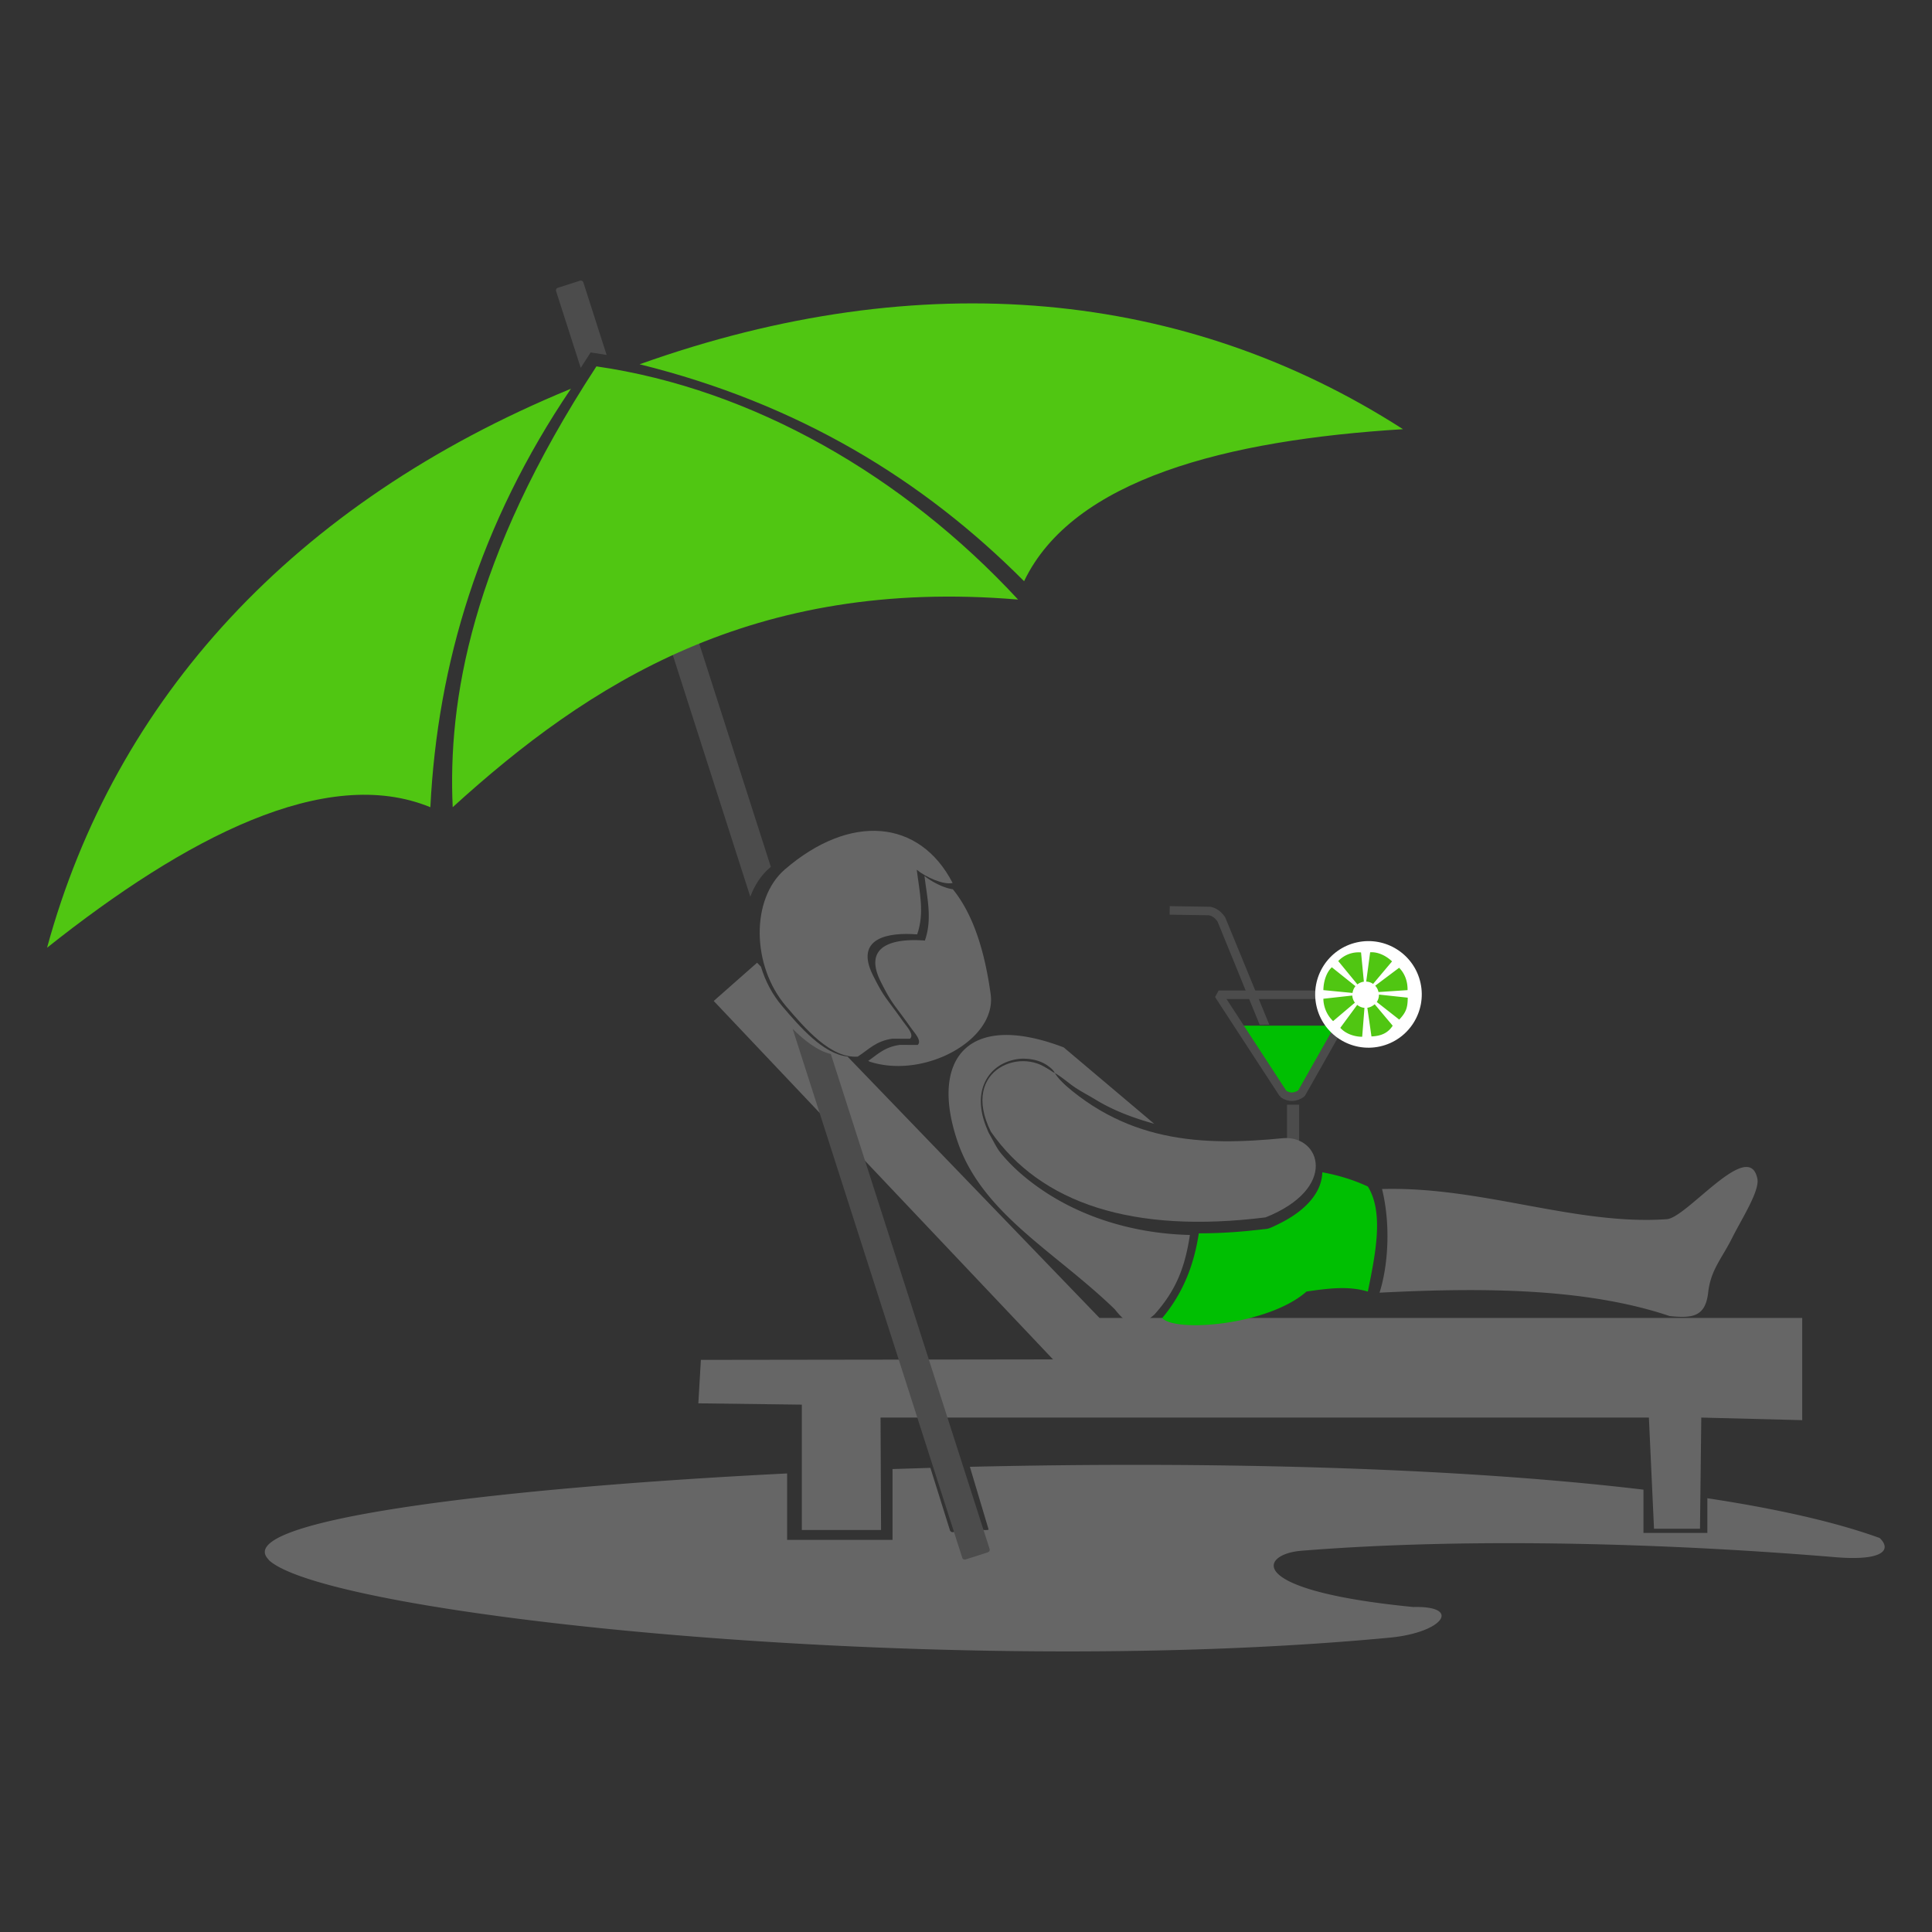 <svg xmlns="http://www.w3.org/2000/svg" stroke-width=".501" stroke-linejoin="bevel" fill-rule="evenodd" overflow="visible" width="150" height="150" viewBox="0 0 112.5 112.5" fill="none"><rect x="0" y="0" width="112.5" height="112.5" fill="#333333" stroke="none"/><g stroke="none"><path d="M50.62 61.8a.85.85 0 0 1-.066-.022c.572-.4.97-.814 1.843-.934l1.043.001c.254-.252-.192-.7-.42-1.027-.96-1.363-1.06-1.306-1.735-2.657-1.1-2.198.892-2.525 2.57-2.392.442-1.256.128-2.493-.023-3.763.4.326 1.105.7 1.652.775 1.223 1.504 1.867 3.693 2.2 6.1.38 2.665-3.88 4.987-7.07 3.93zm29.858 7.437c5.8-.164 11.262 2.13 16.58 1.756 1.184-.083 4.815-4.795 5.28-2.324.1.73-.913 2.296-1.468 3.4-.62 1.237-1.246 1.865-1.4 3.167-.154 1.4-.85 1.545-2.24 1.4-4.86-1.636-10.878-1.672-16.9-1.363.52-1.637.643-4.018.148-6.026z" fill="#666"/><path d="M71.985 59.726l2.976 3.943.595-.074 2.753-3.87h-6.324z" fill="#00bf02"/></g><path d="M74.72 63.69l-3.758-5.766h8.073L75.78 63.67c-.357.24-.703.27-1.06.02z" stroke="#4c4c4c" stroke-width=".496" stroke-linejoin="miter" stroke-miterlimit="79.84"/><g stroke="none"><path d="M74.943 64.326v3.418h.707v-3.418h-.707zm-1.593-4.654l-2.454-6.013-.104-.13a.83.83 0 0 0-.259-.19l-.127-.042-2.3-.037.008-.496 2.344.037c.016 0 .032.002.048.006.35.075.62.293.82.584.01.016.02.032.027.05l2.56 6.23-.552.001z" fill="#4c4c4c"/><path d="M15.654 90.826c-2.286-2.218 12.512-4.146 30.18-5.027v3.868h6.138v-4.124l2.204-.07 1.14 3.635c.03.084.123.13.2.1l1.546-.108c.084-.03.538.03.5-.053l-1.086-3.635c13.77-.322 28.164.012 39.223 1.33v2.52h3.72v-2.02c4.008.608 7.433 1.373 10.035 2.316.7.67.243 1.355-2.608 1.115-8.9-.743-20.8-1.2-31.07-.372-2.414.193-3.375 2.307 6.52 3.275 2.838-.074 1.764 1.488-1.38 1.785-26.114 2.47-61.906-1.265-65.283-4.538zm49.263-14.583c-3.444-3.347-7.704-5.54-9.15-9.747-1.637-4.76.52-7.663 6.175-5.505l5.265 4.446c-1.164-.325-2.365-.76-3.424-1.413-.5-.302-.992-.543-1.45-.893-.287-.22-.6-.47-.913-.652.18.3.484.595.74.843.584.562 1.24 1.058 1.926 1.487a12.2 12.2 0 0 0 3.804 1.554l1.714 1.547c-.001.97-.034 1.93-.134 2.86-3.68-.058-7.37-.912-10.074-3.5a11.03 11.03 0 0 1-.7-.734l-.614-.777-.18-.38c-.4-.976-.52-2.143.372-2.897a2.3 2.3 0 0 1 .513-.326 2.49 2.49 0 0 1 1.024-.218 2.48 2.48 0 0 1 1.251.327c.12.068.232.16.357.215-.077-.173-.233-.294-.382-.405-.42-.313-.964-.43-1.48-.428-.218.002-.445.04-.655.098-1.17.32-1.834 1.313-1.786 2.494.02.5.144.974.33 1.426.05.118.107.272.172.382.182.306.43.827.66 1.102a10.28 10.28 0 0 0 1.34 1.34c2.7 2.256 6.2 3.34 9.67 3.423-.287 1.897-.815 3.237-2.064 4.63-1.08.966-1.63.55-2.307-.298z" fill="#666"/><path d="M79.02 54.872c1.673-.367 3.33.693 3.697 2.366s-.692 3.33-2.365 3.697-3.33-.692-3.697-2.365.692-3.33 2.365-3.698z" fill="#fff"/><path d="M81.47 59.366l-1.3-1.02a.76.76 0 0 0 .126-.432l1.676.18c-.005.56-.077.835-.492 1.274zm-3.424.484l.984-1.336c.128.105.274.16.422.174l-.132 1.682c-.465 0-.967-.176-1.274-.52zm1.814.502l-.24-1.67c.157-.02.308-.1.428-.205l1.048 1.25c-.26.4-.634.6-1.237.624zm-2.8-2.195l1.683-.187c.01.147.06.292.153.414l-1.27 1.075a1.86 1.86 0 0 1-.567-1.302zm1.7-.338l-1.7-.164c.008-.56.205-1.07.493-1.33l1.375 1.1a.8.8 0 0 0-.17.386zm3.202-.164l-1.692.112a.76.76 0 0 0-.192-.369l1.392-1.045c.27.27.502.698.492 1.302zm-2.92-.333l-1.117-1.36a1.63 1.63 0 0 1 1.329-.502l.164 1.703a.77.77 0 0 0-.376.159zm.907-.033a.74.74 0 0 0-.395-.13l.23-1.708c.4-.027.867.147 1.275.53l-1.1 1.308z" fill="#50c612"/><path d="M46.69 89.092v-7.3l-6.026-.076.148-2.53 20.506-.028L41.56 58.286l2.525-2.228.226.236c.25.83.662 1.62 1.233 2.29 1.014 1.188 2.373 2.78 3.803 2.936l14.676 15.223h40.92v5.952l-5.877-.15-.075 6.474h-2.678l-.298-6.474H51.274l.03 6.547H46.69z" fill="#666"/><path d="M67.673 76.754c1.294-1.542 1.878-3.25 2.133-4.938.97.002 1.937-.05 2.882-.142l.792-.085c.118-.017.243-.017.36-.047.198-.053.524-.226.717-.32.8-.404 1.617-.98 2.083-1.766A2.49 2.49 0 0 0 77 68.263c.892.162 1.775.423 2.65.827.94 1.527.446 3.906 0 6.117-1.017-.295-1.987-.24-3.572 0-2.207 1.95-7.584 2.4-8.406 1.547zm2.225-5.677c.1-1.015.1-2.01.08-2.945 2.162-.06 4.26-.24 6.304.02.014.25-.043.52-.183.787-.365.698-1.065 1.216-1.792 1.588l-.678.305-1.82.173-1.912.073z" fill="#00bf02"/><path d="M61.272 62.48c-1.563-1.637-5.432-.298-3.57 3.423 2.9 4.166 8.258 5.952 15.995 4.984 4.24-1.7 3.2-4.76 1.042-4.613-4.725.467-9.365.307-13.466-3.794zm-11.322-.956c.663-.432 1.05-.9 2-1.04l1.043.001c.254-.252-.193-.7-.423-1.027-.96-1.362-1.06-1.306-1.734-2.657-1.1-2.198.894-2.525 2.57-2.392.443-1.256.13-2.493-.023-3.764.508.426 1.568.9 2.088.77-1.932-3.733-5.98-4.06-9.774-.784-1.973 1.704-1.943 5.594.07 7.954 1.105 1.293 2.615 3.065 4.183 2.94z" fill="#666"/><path d="M56.036 90.72l-9.88-30.81c.683.68 1.44 1.275 2.223 1.468L57.626 90.2c.024.08-.02.166-.1.19l-1.3.417c-.08.025-.165-.02-.2-.098zM43.69 52.215l-4.784-14.918 1.54-.662 4.44 13.843-.075.064c-.504.436-.878 1.014-1.12 1.673zm-9.874-30.793L32.38 16.95c-.026-.08.02-.165.098-.19l1.3-.416c.08-.026.166.02.19.098l1.355 4.227-.93-.147-.58.902z" fill="#4c4c4c"/><path d="M33.245 22.637c-5.32 7.863-7.768 16.013-8.185 24.367-6.084-2.5-14.255 1.77-22.32 8.183 3.944-14.466 14.34-25.905 30.505-32.55zm1.488-1.302c9.1 1.31 17.9 6.388 24.55 13.578-15.438-1.302-25.034 4.916-32.922 12.09-.283-6.136 1.038-14.456 8.37-25.67zm2.512-.123c16.46-5.877 31.84-4.332 44.45 3.78-10.285.632-19.222 2.916-22.063 8.852-5.9-5.928-13.17-10.348-22.387-12.632z" fill="#50c612"/></g></svg>